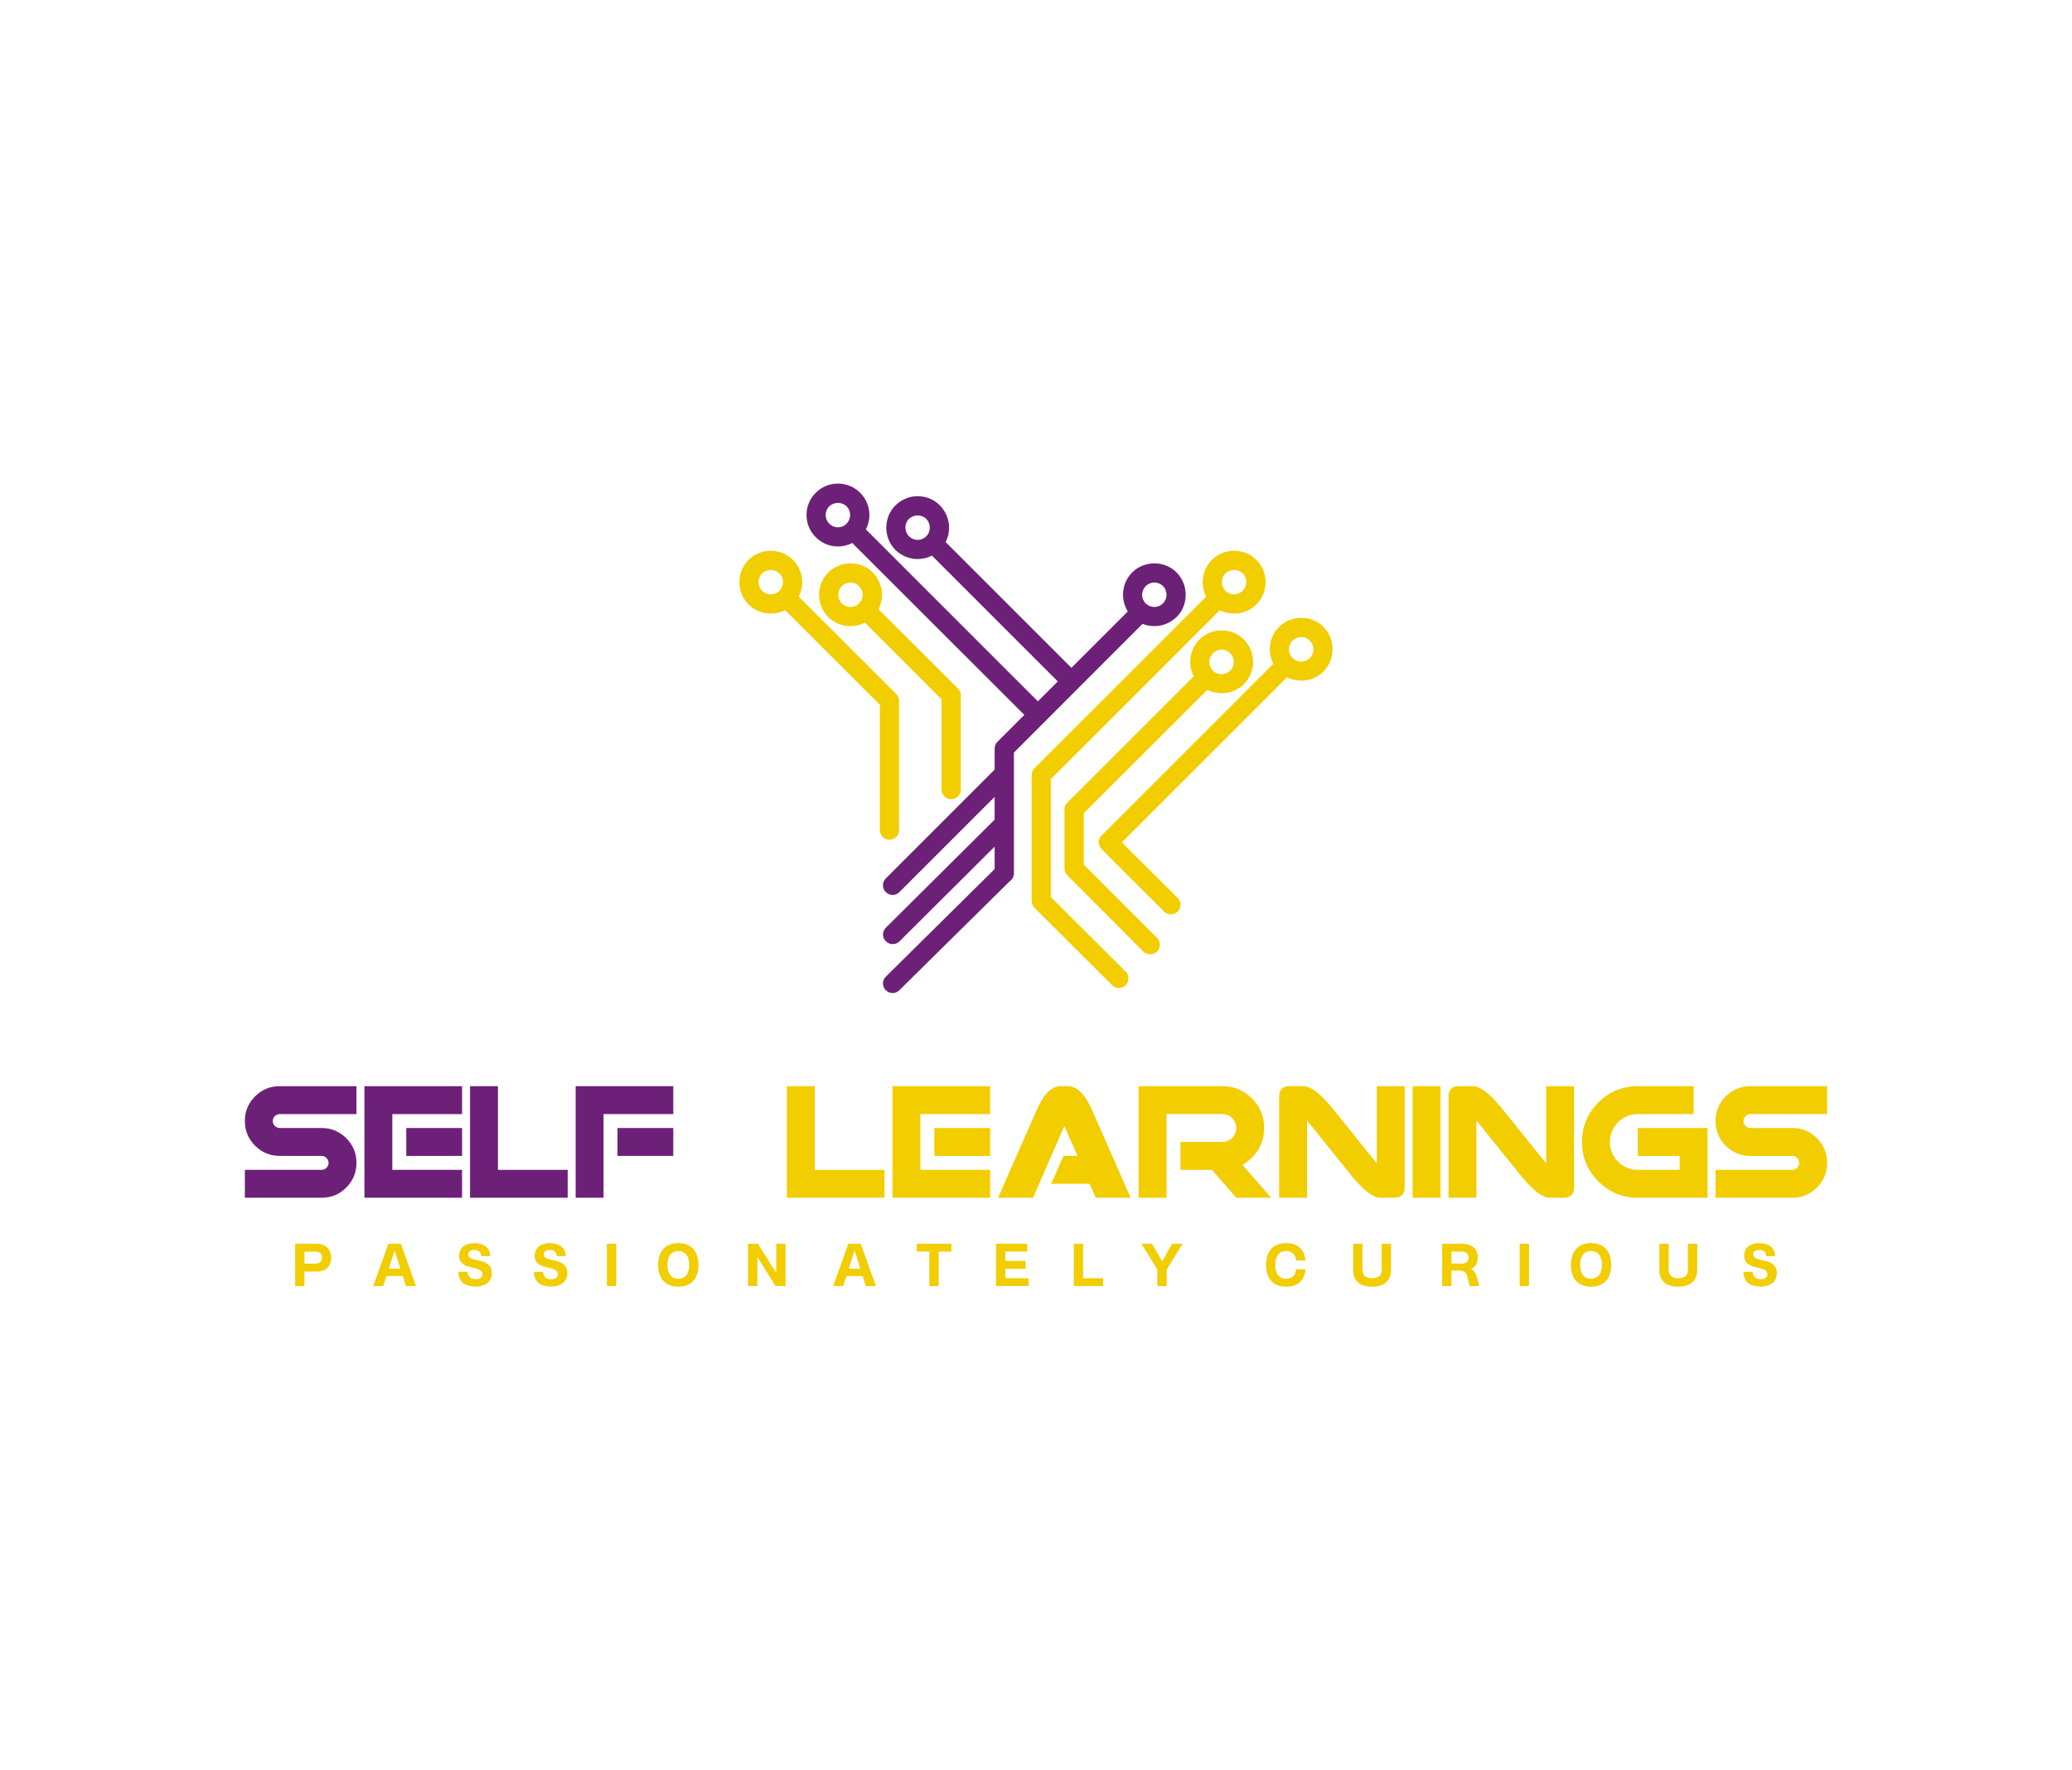 <svg xmlns:mydata="http://www.w3.org/2000/svg" mydata:contrastcolor="ffffff" mydata:template="Contrast" mydata:presentation="2.5" mydata:layouttype="undefined" mydata:specialfontid="undefined" mydata:id1="162" mydata:id2="474" mydata:companyname="Self Learnings" mydata:companytagline="Passionately Curious" version="1.1" xmlns="http://www.w3.org/2000/svg" xmlns:xlink="http://www.w3.org/1999/xlink" viewBox="0 0 550 470" class="svg-primary-tile"><g fill="none" fill-rule="none" stroke="none" stroke-width="1" stroke-linecap="butt" stroke-linejoin="miter" stroke-miterlimit="10" stroke-dasharray="" stroke-dashoffset="0" font-family="none" font-weight="none" font-size="none" text-anchor="none" style="mix-blend-mode: normal"><g data-paper-data="{&quot;isGlobalGroup&quot;:true,&quot;bounds&quot;:{&quot;x&quot;:65,&quot;y&quot;:128.39078305020237,&quot;width&quot;:420,&quot;height&quot;:213.21843389959523}}"><g data-paper-data="{&quot;isSecondaryText&quot;:true}" fill="#f2cd00" fill-rule="nonzero"><path d="M78.353,341.446h2.457v-3.866h3.229c2.422,0 3.866,-1.367 3.866,-3.625c0,-2.252 -1.43,-3.753 -3.866,-3.753h-5.686zM80.81,335.492v-3.2h2.832c1.26,0 1.82,0.574 1.82,1.6c0,0.998 -0.538,1.6 -1.82,1.6z" data-paper-data="{&quot;glyphName&quot;:&quot;P&quot;,&quot;glyphIndex&quot;:0,&quot;firstGlyphOfWord&quot;:true,&quot;word&quot;:1}"></path><path d="M107.757,341.446h2.662l-4.029,-11.244h-3.285l-4.036,11.244h2.662l0.857,-2.669h4.319zM103.219,336.802l1.494,-4.68h0.071l1.494,4.68z" data-paper-data="{&quot;glyphName&quot;:&quot;A&quot;,&quot;glyphIndex&quot;:1,&quot;word&quot;:1}"></path><path d="M126.202,341.574c2.846,0 4.347,-1.466 4.347,-3.604c0,-2.528 -2.103,-3.009 -3.866,-3.399c-1.289,-0.29 -2.393,-0.538 -2.393,-1.494c0,-0.765 0.609,-1.225 1.636,-1.225c1.069,0 1.791,0.517 1.82,1.636h2.358c-0.028,-2.754 -2.436,-3.448 -4.206,-3.448c-2.365,0 -4.015,1.204 -4.015,3.37c0,2.223 1.834,2.733 3.498,3.137c1.395,0.326 2.683,0.588 2.683,1.742c0,0.857 -0.68,1.331 -1.791,1.331c-1.19,0 -2.103,-0.552 -2.16,-1.961h-2.422c0,3.08 2.365,3.915 4.51,3.915z" data-paper-data="{&quot;glyphName&quot;:&quot;S&quot;,&quot;glyphIndex&quot;:2,&quot;word&quot;:1}"></path><path d="M146.244,341.574c2.846,0 4.347,-1.466 4.347,-3.604c0,-2.528 -2.103,-3.009 -3.866,-3.399c-1.289,-0.29 -2.393,-0.538 -2.393,-1.494c0,-0.765 0.609,-1.225 1.636,-1.225c1.069,0 1.791,0.517 1.82,1.636h2.358c-0.028,-2.754 -2.436,-3.448 -4.206,-3.448c-2.365,0 -4.015,1.204 -4.015,3.37c0,2.223 1.834,2.733 3.498,3.137c1.395,0.326 2.683,0.588 2.683,1.742c0,0.857 -0.68,1.331 -1.791,1.331c-1.19,0 -2.103,-0.552 -2.16,-1.961h-2.422c0,3.08 2.365,3.915 4.51,3.915z" data-paper-data="{&quot;glyphName&quot;:&quot;S&quot;,&quot;glyphIndex&quot;:3,&quot;word&quot;:1}"></path><path d="M161.112,341.446h2.464v-11.244h-2.464z" data-paper-data="{&quot;glyphName&quot;:&quot;I&quot;,&quot;glyphIndex&quot;:4,&quot;word&quot;:1}"></path><path d="M180.046,341.609c3.285,0 5.36,-2.032 5.36,-5.785c0,-3.753 -2.075,-5.785 -5.36,-5.785c-3.314,0 -5.332,2.032 -5.332,5.785c0,3.753 2.018,5.785 5.332,5.785zM180.046,339.499c-1.933,0 -2.882,-1.423 -2.882,-3.675c0,-2.252 0.949,-3.675 2.882,-3.675c1.905,0 2.91,1.423 2.91,3.675c0,2.252 -1.005,3.675 -2.91,3.675z" data-paper-data="{&quot;glyphName&quot;:&quot;O&quot;,&quot;glyphIndex&quot;:5,&quot;word&quot;:1}"></path><path d="M198.564,341.446h2.464v-7.604h0.085l4.765,7.604h2.634v-11.244h-2.464v7.64h-0.071l-4.808,-7.64h-2.606z" data-paper-data="{&quot;glyphName&quot;:&quot;N&quot;,&quot;glyphIndex&quot;:6,&quot;word&quot;:1}"></path><path d="M229.849,341.446h2.662l-4.029,-11.244h-3.285l-4.036,11.244h2.662l0.857,-2.669h4.319zM225.311,336.802l1.494,-4.68h0.071l1.494,4.68z" data-paper-data="{&quot;glyphName&quot;:&quot;A&quot;,&quot;glyphIndex&quot;:7,&quot;word&quot;:1}"></path><path d="M246.696,341.446h2.464v-9.162h3.377v-2.082h-9.197v2.082h3.356z" data-paper-data="{&quot;glyphName&quot;:&quot;T&quot;,&quot;glyphIndex&quot;:8,&quot;word&quot;:1}"></path><path d="M264.38,341.446h8.645v-2.089h-6.181v-2.499h5.381v-2.089h-5.381v-2.478h5.806v-2.089h-8.27z" data-paper-data="{&quot;glyphName&quot;:&quot;E&quot;,&quot;glyphIndex&quot;:9,&quot;word&quot;:1}"></path><path d="M285.035,341.446h7.76v-2.096h-5.296v-9.148h-2.464z" data-paper-data="{&quot;glyphName&quot;:&quot;L&quot;,&quot;glyphIndex&quot;:10,&quot;word&quot;:1}"></path><path d="M307.214,341.446h2.471v-4.376l4.213,-6.868h-2.776l-2.62,4.716l-2.726,-4.716h-2.776l4.213,6.868z" data-paper-data="{&quot;glyphName&quot;:&quot;Y&quot;,&quot;glyphIndex&quot;:11,&quot;lastGlyphOfWord&quot;:true,&quot;word&quot;:1}"></path><path d="M341.395,341.609c2.938,0 4.907,-1.565 5.126,-4.602h-2.478c-0.12,1.593 -1.083,2.492 -2.648,2.492c-1.933,0 -2.882,-1.423 -2.882,-3.675c0,-2.252 0.949,-3.675 2.882,-3.675c1.565,0 2.528,0.899 2.648,2.492h2.478c-0.219,-3.038 -2.188,-4.602 -5.126,-4.602c-3.314,0 -5.332,2.032 -5.332,5.785c0,3.753 2.018,5.785 5.332,5.785z" data-paper-data="{&quot;glyphName&quot;:&quot;C&quot;,&quot;glyphIndex&quot;:12,&quot;firstGlyphOfWord&quot;:true,&quot;word&quot;:2}"></path><path d="M364.199,341.609c3.328,0 5.034,-1.671 5.034,-4.503v-6.903h-2.464v7.066c0,1.324 -0.963,2.089 -2.57,2.089c-1.607,0 -2.542,-0.765 -2.542,-2.089v-7.066h-2.464v6.988c0,2.754 1.692,4.418 5.006,4.418z" data-paper-data="{&quot;glyphName&quot;:&quot;U&quot;,&quot;glyphIndex&quot;:13,&quot;word&quot;:2}"></path><path d="M392.126,339.421c-0.283,-1.211 -0.722,-2.117 -1.699,-2.528c1.154,-0.489 1.834,-1.437 1.834,-3.059c0,-2.259 -1.423,-3.632 -4.404,-3.632h-5.034v11.244h2.457v-4.135h1.749c1.855,0 2.294,0.616 2.662,2.308l0.397,1.827h2.506zM385.28,335.463v-3.172h2.719c1.26,0 1.82,0.559 1.82,1.586c0,0.998 -0.531,1.586 -1.82,1.586z" data-paper-data="{&quot;glyphName&quot;:&quot;R&quot;,&quot;glyphIndex&quot;:14,&quot;word&quot;:2}"></path><path d="M403.394,341.446h2.464v-11.244h-2.464z" data-paper-data="{&quot;glyphName&quot;:&quot;I&quot;,&quot;glyphIndex&quot;:15,&quot;word&quot;:2}"></path><path d="M422.328,341.609c3.285,0 5.36,-2.032 5.36,-5.785c0,-3.753 -2.075,-5.785 -5.36,-5.785c-3.314,0 -5.332,2.032 -5.332,5.785c0,3.753 2.018,5.785 5.332,5.785zM422.328,339.499c-1.933,0 -2.882,-1.423 -2.882,-3.675c0,-2.252 0.949,-3.675 2.882,-3.675c1.905,0 2.91,1.423 2.91,3.675c0,2.252 -1.005,3.675 -2.91,3.675z" data-paper-data="{&quot;glyphName&quot;:&quot;O&quot;,&quot;glyphIndex&quot;:16,&quot;word&quot;:2}"></path><path d="M445.484,341.609c3.328,0 5.034,-1.671 5.034,-4.503v-6.903h-2.464v7.066c0,1.324 -0.963,2.089 -2.57,2.089c-1.607,0 -2.542,-0.765 -2.542,-2.089v-7.066h-2.464v6.988c0,2.754 1.692,4.418 5.006,4.418z" data-paper-data="{&quot;glyphName&quot;:&quot;U&quot;,&quot;glyphIndex&quot;:17,&quot;word&quot;:2}"></path><path d="M467.3,341.574c2.846,0 4.347,-1.466 4.347,-3.604c0,-2.528 -2.103,-3.009 -3.866,-3.399c-1.289,-0.29 -2.393,-0.538 -2.393,-1.494c0,-0.765 0.609,-1.225 1.636,-1.225c1.069,0 1.791,0.517 1.82,1.636h2.358c-0.028,-2.754 -2.436,-3.448 -4.206,-3.448c-2.365,0 -4.015,1.204 -4.015,3.37c0,2.223 1.834,2.733 3.498,3.137c1.395,0.326 2.683,0.588 2.683,1.742c0,0.857 -0.68,1.331 -1.791,1.331c-1.19,0 -2.103,-0.552 -2.16,-1.961h-2.422c0,3.08 2.365,3.915 4.51,3.915z" data-paper-data="{&quot;glyphName&quot;:&quot;S&quot;,&quot;glyphIndex&quot;:18,&quot;lastGlyphOfWord&quot;:true,&quot;word&quot;:2}"></path></g><g data-paper-data="{&quot;isPrimaryText&quot;:true}" fill-rule="nonzero"><path d="M85.375,310.586c0.494,0 0.924,-0.183 1.291,-0.55c0.367,-0.367 0.55,-0.804 0.55,-1.312c0,-0.494 -0.183,-0.924 -0.55,-1.291c-0.367,-0.367 -0.797,-0.55 -1.291,-0.55h-11.108c-2.567,0 -4.753,-0.903 -6.559,-2.708c-1.805,-1.805 -2.708,-3.992 -2.708,-6.559c0,-2.553 0.903,-4.732 2.708,-6.538c1.805,-1.805 3.992,-2.708 6.559,-2.708h20.354v7.405h-20.354c-0.508,0 -0.945,0.183 -1.312,0.55c-0.367,0.367 -0.55,0.797 -0.55,1.291c0,0.508 0.183,0.945 0.55,1.312c0.367,0.367 0.804,0.55 1.312,0.55h11.108c2.553,0 4.732,0.903 6.538,2.708c1.805,1.805 2.708,3.985 2.708,6.538c0,2.567 -0.903,4.753 -2.708,6.559c-1.805,1.805 -3.985,2.708 -6.538,2.708h-20.375v-7.405z" data-paper-data="{&quot;glyphName&quot;:&quot;S&quot;,&quot;glyphIndex&quot;:0,&quot;firstGlyphOfWord&quot;:true,&quot;word&quot;:1}" fill="#6d2077"></path><path d="M104.142,295.776v14.81h18.513v7.405h-25.918v-29.621h25.918v7.405zM122.655,299.478v7.405h-14.81v-7.405z" data-paper-data="{&quot;glyphName&quot;:&quot;E&quot;,&quot;glyphIndex&quot;:1,&quot;word&quot;:1}" fill="#6d2077"></path><path d="M124.77,317.991v-29.621h7.405v22.216h18.513v7.405z" data-paper-data="{&quot;glyphName&quot;:&quot;L&quot;,&quot;glyphIndex&quot;:2,&quot;word&quot;:1}" fill="#6d2077"></path><path d="M160.209,295.776v22.216h-7.405v-29.621h25.918v7.405zM178.722,299.478v7.405h-14.81v-7.405z" data-paper-data="{&quot;glyphName&quot;:&quot;F&quot;,&quot;glyphIndex&quot;:3,&quot;lastGlyphOfWord&quot;:true,&quot;word&quot;:1}" fill="#6d2077"></path><path d="M208.872,317.991v-29.621h7.405v22.216h18.513v7.405z" data-paper-data="{&quot;glyphName&quot;:&quot;L&quot;,&quot;glyphIndex&quot;:4,&quot;firstGlyphOfWord&quot;:true,&quot;word&quot;:2}" fill="#f2cd00"></path><path d="M244.311,295.776v14.81h18.513v7.405h-25.918v-29.621h25.918v7.405zM262.824,299.478v7.405h-14.81v-7.405z" data-paper-data="{&quot;glyphName&quot;:&quot;E&quot;,&quot;glyphIndex&quot;:5,&quot;word&quot;:2}" fill="#f2cd00"></path><path d="M286.013,306.883l-3.491,-7.934l-8.315,19.042h-9.267l10.177,-23.146c1.862,-4.316 4.027,-6.474 6.495,-6.474h1.841c2.468,0 4.626,2.158 6.474,6.474l10.198,23.146h-9.267l-1.608,-3.703h-10.198l3.237,-7.405z" data-paper-data="{&quot;glyphName&quot;:&quot;A&quot;,&quot;glyphIndex&quot;:6,&quot;word&quot;:2}" fill="#f2cd00"></path><path d="M324.456,303.181c1.03,0 1.904,-0.36 2.624,-1.079c0.719,-0.719 1.079,-1.594 1.079,-2.624c0,-1.03 -0.36,-1.904 -1.079,-2.624c-0.719,-0.719 -1.594,-1.079 -2.624,-1.079h-14.81v22.216h-7.405v-29.621h22.216c3.075,0 5.695,1.083 7.86,3.248c2.165,2.165 3.248,4.785 3.248,7.86c0,3.075 -1.079,5.691 -3.237,7.849c-0.79,0.79 -1.636,1.439 -2.539,1.946l7.638,8.717h-9.267l-6.474,-7.405h-8.336v-7.405z" data-paper-data="{&quot;glyphName&quot;:&quot;R&quot;,&quot;glyphIndex&quot;:7,&quot;word&quot;:2}" fill="#f2cd00"></path><path d="M346.947,297.468v20.523h-7.405v-26.849c0,-1.848 0.924,-2.772 2.772,-2.772h3.703c1.862,0 4.33,1.848 7.405,5.543l12.039,14.958v-20.502h7.405v26.849c0,1.848 -0.924,2.772 -2.772,2.772h-3.703c-1.848,0 -4.316,-1.855 -7.405,-5.564z" data-paper-data="{&quot;glyphName&quot;:&quot;N&quot;,&quot;glyphIndex&quot;:8,&quot;word&quot;:2}" fill="#f2cd00"></path><path d="M374.98,288.37h7.405v29.621h-7.405z" data-paper-data="{&quot;glyphName&quot;:&quot;I&quot;,&quot;glyphIndex&quot;:9,&quot;word&quot;:2}" fill="#f2cd00"></path><path d="M391.906,297.468v20.523h-7.405v-26.849c0,-1.848 0.924,-2.772 2.772,-2.772h3.703c1.862,0 4.33,1.848 7.405,5.543l12.039,14.958v-20.502h7.405v26.849c0,1.848 -0.924,2.772 -2.772,2.772h-3.703c-1.848,0 -4.316,-1.855 -7.405,-5.564z" data-paper-data="{&quot;glyphName&quot;:&quot;N&quot;,&quot;glyphIndex&quot;:10,&quot;word&quot;:2}" fill="#f2cd00"></path><path d="M434.751,317.991c-4.09,0 -7.581,-1.446 -10.473,-4.337c-2.892,-2.892 -4.337,-6.383 -4.337,-10.473c0,-4.09 1.446,-7.581 4.337,-10.473c2.892,-2.892 6.383,-4.337 10.473,-4.337h14.81v7.405h-14.81c-2.045,0 -3.791,0.723 -5.237,2.169c-1.446,1.446 -2.169,3.191 -2.169,5.237c0,2.045 0.723,3.791 2.169,5.237c1.446,1.446 3.191,2.169 5.237,2.169h11.108v-3.703h-11.108v-7.405h18.513v18.513z" data-paper-data="{&quot;glyphName&quot;:&quot;G&quot;,&quot;glyphIndex&quot;:11,&quot;word&quot;:2}" fill="#f2cd00"></path><path d="M475.754,310.586c0.494,0 0.924,-0.183 1.291,-0.55c0.367,-0.367 0.55,-0.804 0.55,-1.312c0,-0.494 -0.183,-0.924 -0.55,-1.291c-0.367,-0.367 -0.797,-0.55 -1.291,-0.55h-11.108c-2.567,0 -4.753,-0.903 -6.559,-2.708c-1.805,-1.805 -2.708,-3.992 -2.708,-6.559c0,-2.553 0.903,-4.732 2.708,-6.538c1.805,-1.805 3.992,-2.708 6.559,-2.708h20.354v7.405h-20.354c-0.508,0 -0.945,0.183 -1.312,0.55c-0.367,0.367 -0.55,0.797 -0.55,1.291c0,0.508 0.183,0.945 0.55,1.312c0.367,0.367 0.804,0.55 1.312,0.55h11.108c2.553,0 4.732,0.903 6.538,2.708c1.805,1.805 2.708,3.985 2.708,6.538c0,2.567 -0.903,4.753 -2.708,6.559c-1.805,1.805 -3.985,2.708 -6.538,2.708h-20.375v-7.405z" data-paper-data="{&quot;glyphName&quot;:&quot;S&quot;,&quot;glyphIndex&quot;:12,&quot;lastGlyphOfWord&quot;:true,&quot;word&quot;:2}" fill="#f2cd00"></path></g><g data-paper-data="{&quot;isIcon&quot;:&quot;true&quot;,&quot;iconType&quot;:&quot;icon&quot;,&quot;rawIconId&quot;:&quot;660909&quot;,&quot;selectedEffects&quot;:{&quot;container&quot;:&quot;&quot;,&quot;transformation&quot;:&quot;&quot;,&quot;pattern&quot;:&quot;&quot;},&quot;isDetailed&quot;:false,&quot;fillRule&quot;:&quot;evenodd&quot;,&quot;bounds&quot;:{&quot;x&quot;:196.27469413338204,&quot;y&quot;:128.39078305020237,&quot;width&quot;:157.45061173323595,&quot;height&quot;:135.2490959781546},&quot;iconStyle&quot;:&quot;standalone&quot;,&quot;suitableAsStandaloneIcon&quot;:true}" fill-rule="evenodd"><g data-paper-data="{&quot;isPathIcon&quot;:true}"><path d="M222.436,145.084c-2.263,0 -4.34,-0.891 -5.898,-2.449c-1.595,-1.595 -2.448,-3.672 -2.448,-5.898c0,-2.263 0.853,-4.34 2.448,-5.898c1.558,-1.595 3.635,-2.448 5.898,-2.448c2.226,0 4.303,0.853 5.898,2.448c1.558,1.558 2.448,3.672 2.448,5.898c0,1.353 -0.329,2.651 -0.937,3.811l45.656,45.656l5.293,-5.293c-0.028,-0.022 -0.055,-0.045 -0.081,-0.068l-33.332,-33.331c-1.162,0.588 -2.461,0.91 -3.801,0.91c-2.225,0 -4.303,-0.89 -5.898,-2.411c-3.227,-3.264 -3.227,-8.569 0,-11.833c1.595,-1.558 3.71,-2.449 5.898,-2.449c2.226,0 4.34,0.854 5.898,2.449c1.558,1.595 2.449,3.672 2.449,5.935c0,1.341 -0.31,2.643 -0.906,3.805l33.29,33.29c0.031,0.031 0.061,0.063 0.09,0.095l14.964,-14.963c-2.009,-3.248 -1.623,-7.545 1.156,-10.357c1.558,-1.558 3.673,-2.411 5.899,-2.411c2.225,0 4.303,0.816 5.898,2.411c1.558,1.595 2.411,3.673 2.411,5.936c0,2.262 -0.816,4.303 -2.411,5.898c-1.595,1.521 -3.673,2.411 -5.898,2.411c-1.093,0 -2.159,-0.206 -3.146,-0.6l-25.879,25.906c-0.031,0.036 -0.062,0.07 -0.095,0.104c-0.04,0.04 -0.082,0.079 -0.125,0.116l-8.036,8.045v32.05c0,0.872 -0.44,1.644 -1.109,2.107l-29.309,28.942c-0.482,0.482 -1.113,0.742 -1.781,0.742c-0.667,0 -1.298,-0.26 -1.817,-0.742c-1.002,-1.002 -0.965,-2.634 0,-3.598l28.897,-28.572v-5.948l-25.299,25.172c-0.482,0.445 -1.113,0.705 -1.781,0.705c-0.667,0 -1.298,-0.26 -1.817,-0.779c-1.002,-1.002 -0.965,-2.56 0,-3.562l28.897,-28.715v-6.043l-25.299,25.299c-0.482,0.482 -1.113,0.742 -1.781,0.742c-0.667,0 -1.298,-0.26 -1.817,-0.742c-1.002,-1.001 -1.002,-2.634 0,-3.635l28.897,-28.897v-5.639c0,-0.668 0.297,-1.335 0.779,-1.78l7.103,-7.103l-45.681,-45.646c-1.16,0.604 -2.445,0.927 -3.785,0.927zM222.436,133.51c-0.853,0 -1.706,0.334 -2.3,0.89c-0.63,0.631 -0.964,1.41 -0.964,2.337c0,0.816 0.334,1.669 0.927,2.263c0.631,0.668 1.484,1.002 2.337,1.002c0.853,0 1.669,-0.334 2.3,-1.002c0.593,-0.594 0.927,-1.41 0.927,-2.263c0,-0.927 -0.333,-1.706 -0.964,-2.337c-0.594,-0.556 -1.41,-0.89 -2.263,-0.89zM243.58,136.848c-0.853,0 -1.669,0.334 -2.3,0.891c-1.261,1.298 -1.261,3.338 0,4.637c0.631,0.63 1.447,0.964 2.3,0.964c0.854,0 1.67,-0.334 2.3,-0.964c0.631,-0.631 0.928,-1.447 0.928,-2.3c0,-0.853 -0.334,-1.707 -0.928,-2.337c-0.593,-0.557 -1.409,-0.891 -2.3,-0.891zM306.42,154.654c-0.854,0 -1.67,0.334 -2.3,0.965c-1.262,1.261 -1.262,3.301 0,4.599c0.63,0.594 1.446,0.928 2.3,0.928c0.853,0 1.669,-0.334 2.3,-0.965c0.593,-0.63 0.927,-1.409 0.927,-2.3c0,-0.89 -0.334,-1.669 -0.927,-2.299c-0.631,-0.594 -1.447,-0.928 -2.3,-0.928z" fill="#6d2077"></path><path d="M204.593,162.889c-2.225,0 -4.34,-0.816 -5.898,-2.411c-3.227,-3.227 -3.227,-8.569 0,-11.833c1.558,-1.558 3.673,-2.411 5.898,-2.411c2.226,0 4.303,0.816 5.898,2.411c2.638,2.637 3.144,6.606 1.521,9.754l25.893,25.857c0.482,0.445 0.742,1.113 0.742,1.781v34.35c0,1.41 -1.15,2.559 -2.56,2.559c-1.409,0 -2.522,-1.112 -2.522,-2.522v-33.312l-25.155,-25.118c-1.168,0.594 -2.465,0.895 -3.817,0.895zM204.593,151.316c-0.853,0 -1.669,0.333 -2.3,0.89c-1.261,1.298 -1.261,3.338 0,4.637c0.631,0.63 1.447,0.964 2.3,0.964c0.853,0 1.67,-0.334 2.3,-0.964c1.261,-1.299 1.261,-3.339 0,-4.637c-0.63,-0.557 -1.447,-0.89 -2.3,-0.89z" fill="#f2cd00"></path><path d="M327.564,162.889c-1.342,0 -2.63,-0.296 -3.792,-0.882l-44.84,44.84v31.309l19.883,19.808c0.965,1.002 0.965,2.597 0,3.599c-0.519,0.519 -1.187,0.741 -1.818,0.741c-0.667,0 -1.298,-0.222 -1.78,-0.741l-20.625,-20.551c-0.482,-0.52 -0.742,-1.113 -0.742,-1.855v-33.386c0,-0.667 0.26,-1.335 0.742,-1.817l45.589,-45.553c-0.598,-1.177 -0.926,-2.492 -0.926,-3.821c0,-2.263 0.89,-4.34 2.448,-5.935c1.558,-1.558 3.672,-2.411 5.898,-2.411c2.263,0 4.34,0.816 5.898,2.411c3.265,3.264 3.265,8.569 0,11.833c-1.595,1.595 -3.672,2.411 -5.935,2.411zM327.564,151.316c-0.853,0 -1.669,0.333 -2.3,0.89c-0.593,0.705 -0.927,1.484 -0.927,2.374c0,0.816 0.333,1.669 0.964,2.3c0.631,0.593 1.447,0.927 2.263,0.927c0.853,0 1.669,-0.334 2.3,-0.964c1.261,-1.299 1.261,-3.339 0,-4.637c-0.594,-0.557 -1.41,-0.89 -2.3,-0.89z" fill="#f2cd00"></path><path d="M225.738,166.228c-2.226,0 -4.303,-0.853 -5.899,-2.411c-1.558,-1.595 -2.411,-3.673 -2.411,-5.898c0,-2.226 0.853,-4.341 2.448,-5.936c1.558,-1.558 3.673,-2.411 5.899,-2.411c2.262,0 4.34,0.816 5.898,2.411c1.558,1.595 2.448,3.673 2.448,5.936c0,1.37 -0.326,2.659 -0.93,3.817l21.073,21.036c0.482,0.52 0.779,1.113 0.779,1.781v25.113c-0.037,1.41 -1.187,2.523 -2.56,2.523c-1.409,0 -2.559,-1.113 -2.559,-2.486v-24.037l-20.355,-20.355c-1.166,0.592 -2.465,0.917 -3.831,0.917zM225.738,154.654c-0.854,0 -1.67,0.334 -2.3,0.965c-0.594,0.63 -0.928,1.409 -0.928,2.3c0,0.853 0.334,1.669 0.928,2.299c0.63,0.594 1.446,0.928 2.3,0.928c0.853,0 1.706,-0.334 2.299,-0.965c0.631,-0.593 0.965,-1.409 0.965,-2.262c0,-0.891 -0.334,-1.67 -0.965,-2.3c-0.593,-0.631 -1.409,-0.965 -2.299,-0.965z" fill="#f2cd00"></path><path d="M341.615,179.813c1.161,0.585 2.45,0.882 3.792,0.882c2.225,0 4.34,-0.816 5.898,-2.411c3.227,-3.265 3.227,-8.606 0,-11.834c-1.558,-1.595 -3.673,-2.411 -5.898,-2.411c-2.226,0 -4.34,0.853 -5.898,2.411c-2.642,2.642 -3.146,6.644 -1.512,9.785l-45.562,45.562c-0.965,0.927 -1.039,2.411 -0.186,3.412c0.594,0.779 11.908,11.982 16.767,16.804c0.483,0.483 1.113,0.742 1.781,0.742c0.668,0 1.298,-0.259 1.818,-0.742c1.001,-1.001 1.001,-2.633 0,-3.598c-4.86,-4.822 -11.723,-11.648 -14.839,-14.764zM345.407,169.121c-0.853,0 -1.67,0.334 -2.3,0.965c-1.299,1.298 -1.299,3.338 0,4.637c0.593,0.593 1.409,0.927 2.3,0.927c0.89,0 1.706,-0.371 2.3,-0.927c1.261,-1.299 1.261,-3.339 0,-4.637c-0.594,-0.594 -1.41,-0.965 -2.3,-0.965z" fill="#f2cd00"></path><path d="M320.471,183.151c1.161,0.586 2.449,0.883 3.791,0.883c2.226,0 4.303,-0.817 5.936,-2.412c3.227,-3.264 3.227,-8.532 0,-11.833c-1.595,-1.558 -3.71,-2.411 -5.936,-2.411c-2.225,0 -4.34,0.853 -5.898,2.411c-2.607,2.668 -3.108,6.643 -1.501,9.774l-33.517,33.516c-0.519,0.445 -0.779,1.113 -0.779,1.781v15.728c0,0.668 0.26,1.335 0.779,1.818l20.18,20.254c0.52,0.445 1.15,0.705 1.818,0.705c0.668,0 1.298,-0.26 1.78,-0.705c1.002,-1.002 1.002,-2.671 0,-3.673l-19.437,-19.438v-13.651zM321.963,173.424c0.63,-0.63 1.446,-0.964 2.299,-0.964c0.854,0 1.67,0.371 2.3,0.964c1.262,1.299 1.262,3.339 0,4.6c-0.63,0.631 -1.446,0.965 -2.3,0.965c-0.853,0 -1.706,-0.334 -2.299,-0.928c-1.262,-1.298 -1.262,-3.338 0,-4.637z" fill="#f2cd00"></path></g></g></g></g></svg>
